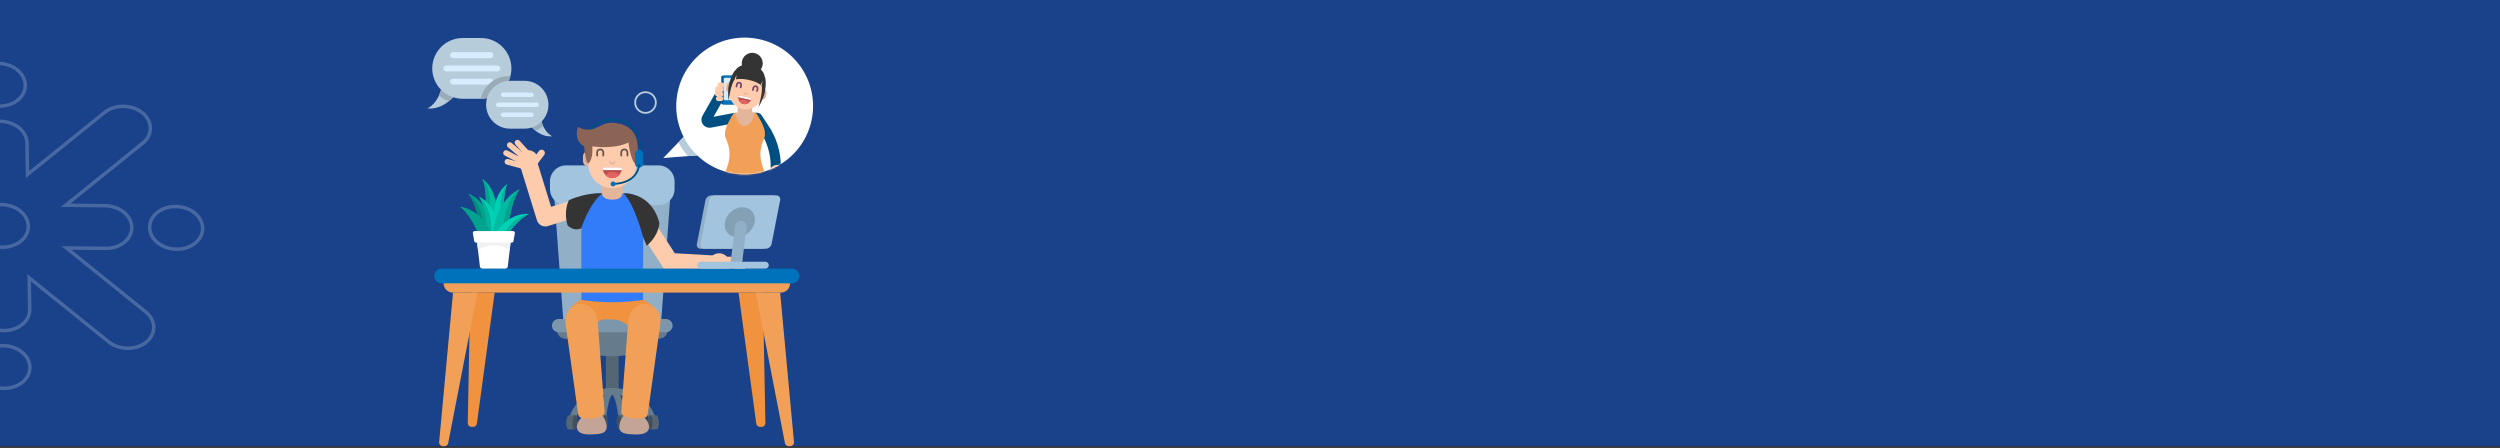 <svg width="1440" height="258" viewBox="0 0 1440 258" fill="none" xmlns="http://www.w3.org/2000/svg">
<rect x="0" y="0" width="1440" height="258" fill="#333333" stroke="none"/>
<rect width="1440" height="257" fill="#1A428A"/>
<path d="M354.766 201.283H350.571C349.701 201.283 348.996 201.988 348.996 202.858V224.834C348.996 225.703 349.701 226.409 350.571 226.409H354.766C355.636 226.409 356.341 225.703 356.341 224.834V202.858C356.341 201.988 355.636 201.283 354.766 201.283Z" fill="#546573"/>
<path d="M329.629 193.859C333.436 202.816 342.319 205.192 352.67 205.192C363.022 205.192 371.899 202.816 375.712 193.859H329.629Z" fill="#667C8C"/>
<path d="M373.091 193.197H332.259C328.212 193.197 324.835 189.655 324.506 185.105L318.8 107.242C318.429 101.748 322.035 97.092 326.696 97.092H378.638C383.3 97.092 386.906 101.748 386.534 107.242L380.844 185.105C380.537 189.682 377.138 193.197 373.091 193.197Z" fill="#91B0C7"/>
<path d="M379.678 195.101H325.656C324.359 195.097 323.115 194.579 322.198 193.661C321.281 192.743 320.765 191.499 320.762 190.201C320.765 188.904 321.281 187.661 322.198 186.743C323.116 185.826 324.359 185.309 325.656 185.307H379.678C380.975 185.309 382.219 185.826 383.137 186.743C384.056 187.66 384.573 188.904 384.578 190.201C384.573 191.5 384.056 192.743 383.138 193.661C382.22 194.579 380.976 195.097 379.678 195.101Z" fill="#667C8C"/>
<path d="M383.59 191.389H321.741C320.728 191.386 319.757 190.983 319.041 190.266C318.324 189.55 317.921 188.579 317.918 187.566C317.921 186.552 318.324 185.582 319.041 184.865C319.757 184.149 320.728 183.745 321.741 183.742H383.59C384.603 183.745 385.574 184.149 386.29 184.865C387.007 185.582 387.41 186.552 387.413 187.566C387.41 188.579 387.007 189.55 386.29 190.266C385.574 190.983 384.603 191.386 383.59 191.389Z" fill="#7C97AB"/>
<path d="M379.281 95.268H326.055C320.935 95.268 316.785 99.418 316.785 104.537V108.896C316.785 114.016 320.935 118.166 326.055 118.166H379.281C384.4 118.166 388.55 114.016 388.55 108.896V104.537C388.55 99.418 384.4 95.268 379.281 95.268Z" fill="#A2C4DE"/>
<path d="M329.116 245.119C329.006 245.117 328.896 245.109 328.787 245.092C328.547 245.049 328.318 244.959 328.113 244.828C327.908 244.697 327.731 244.526 327.592 244.326C327.453 244.126 327.355 243.9 327.304 243.662C327.252 243.424 327.248 243.179 327.292 242.939C329.317 231.665 339.987 223.482 352.666 223.482C365.346 223.482 375.999 231.665 378.036 242.934C378.093 243.179 378.1 243.433 378.056 243.681C378.012 243.929 377.917 244.165 377.779 244.375C377.641 244.586 377.461 244.766 377.251 244.904C377.041 245.043 376.805 245.138 376.557 245.182C376.31 245.227 376.055 245.221 375.81 245.164C375.565 245.107 375.334 245.001 375.131 244.853C374.928 244.704 374.757 244.515 374.629 244.298C374.502 244.082 374.419 243.841 374.387 243.591C372.68 234.088 363.543 227.194 352.645 227.194C341.747 227.194 332.626 234.088 330.903 243.591C330.827 244.013 330.608 244.396 330.282 244.674C329.956 244.952 329.544 245.109 329.116 245.119Z" fill="#667C8C"/>
<path d="M347.236 245.119H347.157C346.666 245.098 346.202 244.883 345.869 244.521C345.536 244.159 345.36 243.68 345.38 243.188C345.577 238.564 346.669 223.482 352.688 223.482C358.707 223.482 359.794 238.564 359.99 243.188C360 243.432 359.962 243.675 359.878 243.904C359.794 244.133 359.666 244.344 359.501 244.523C359.336 244.703 359.137 244.848 358.915 244.95C358.694 245.053 358.455 245.111 358.211 245.121C357.967 245.131 357.724 245.093 357.495 245.009C357.266 244.925 357.056 244.797 356.876 244.632C356.697 244.467 356.551 244.268 356.449 244.046C356.346 243.825 356.288 243.586 356.278 243.342C355.864 233.399 353.77 228.038 352.683 227.242C351.59 228.038 349.501 233.404 349.082 243.342C349.061 243.819 348.858 244.269 348.515 244.6C348.171 244.93 347.713 245.116 347.236 245.119Z" fill="#667C8C"/>
<path d="M348.677 239.178H345.118C344.307 239.178 343.586 241.007 343.527 243.261C343.469 245.515 344.058 247.35 344.848 247.35H348.39C349.196 247.35 349.918 245.52 349.981 243.261C350.045 241.002 349.483 239.178 348.677 239.178Z" fill="#546573"/>
<path d="M349.996 243.241C349.916 245.501 349.195 247.33 348.405 247.33C347.615 247.33 347.005 245.501 347.09 243.241C347.175 240.982 347.891 239.158 348.681 239.158C349.471 239.158 350.075 241.009 349.996 243.241Z" fill="#42505C"/>
<path d="M331.26 239.178H327.713C326.907 239.178 326.185 241.007 326.122 243.261C326.058 245.515 326.652 247.35 327.437 247.35H330.985C331.791 247.35 332.512 245.52 332.576 243.261C332.639 241.002 332.066 239.178 331.26 239.178Z" fill="#546573"/>
<path d="M332.578 243.241C332.499 245.501 331.778 247.33 330.988 247.33C330.197 247.33 329.588 245.501 329.667 243.241C329.747 240.982 330.468 239.158 331.258 239.158C332.048 239.158 332.658 241.009 332.578 243.241Z" fill="#42505C"/>
<path d="M374.402 239.178H377.944C378.75 239.178 379.472 241.007 379.535 243.261C379.599 245.515 379.005 247.35 378.22 247.35H374.678C373.866 247.35 373.151 245.52 373.087 243.261C373.023 241.002 373.591 239.178 374.402 239.178Z" fill="#546573"/>
<path d="M373.081 243.241C373.166 245.501 373.882 247.33 374.672 247.33C375.462 247.33 376.067 245.501 375.987 243.241C375.908 240.982 375.187 239.158 374.396 239.158C373.606 239.158 373.002 241.009 373.081 243.241Z" fill="#42505C"/>
<path d="M356.587 239.178H360.129C360.941 239.178 361.662 241.007 361.72 243.261C361.779 245.515 361.19 247.35 360.4 247.35H356.857C356.051 247.35 355.33 245.52 355.267 243.261C355.203 241.002 355.781 239.178 356.587 239.178Z" fill="#546573"/>
<path d="M355.268 243.241C355.347 245.501 356.069 247.33 356.859 247.33C357.649 247.33 358.259 245.501 358.174 243.241C358.089 240.982 357.373 239.158 356.583 239.158C355.793 239.158 355.194 241.009 355.268 243.241Z" fill="#42505C"/>
<path d="M314.096 130.431C313.02 130.431 311.972 130.086 311.106 129.448C310.239 128.81 309.6 127.911 309.281 126.884L300.223 97.59C300.015 96.954 299.935 96.284 299.989 95.617C300.042 94.95 300.228 94.301 300.535 93.707C300.842 93.113 301.265 92.586 301.778 92.157C302.291 91.727 302.884 91.405 303.523 91.207C304.162 91.01 304.834 90.941 305.499 91.006C306.165 91.071 306.811 91.268 307.4 91.585C307.989 91.902 308.508 92.334 308.929 92.854C309.349 93.374 309.662 93.973 309.848 94.615L317.421 119.099L338.988 112.449C339.625 112.235 340.299 112.151 340.969 112.201C341.639 112.252 342.292 112.435 342.89 112.742C343.488 113.049 344.018 113.472 344.45 113.987C344.882 114.501 345.207 115.097 345.405 115.74C345.603 116.382 345.671 117.057 345.604 117.726C345.537 118.394 345.337 119.043 345.016 119.633C344.695 120.223 344.259 120.743 343.734 121.162C343.208 121.582 342.605 121.891 341.958 122.074L315.581 130.208C315.1 130.357 314.599 130.432 314.096 130.431Z" fill="#FFCBAD"/>
<path d="M409.605 157.135H409.313L385.503 155.778C384.711 155.734 383.94 155.503 383.255 155.103C382.569 154.704 381.987 154.149 381.558 153.482L361.088 121.802C360.73 121.245 360.484 120.622 360.366 119.97C360.248 119.319 360.259 118.65 360.4 118.002C360.683 116.694 361.474 115.553 362.6 114.828C363.725 114.104 365.091 113.856 366.399 114.14C367.047 114.28 367.66 114.547 368.205 114.924C368.749 115.302 369.214 115.783 369.573 116.34L388.664 145.877L409.918 147.086C411.254 147.124 412.521 147.69 413.439 148.661C414.357 149.632 414.852 150.929 414.815 152.265C414.778 153.601 414.211 154.867 413.24 155.786C412.269 156.704 410.973 157.199 409.637 157.162L409.605 157.135Z" fill="#FFCBAD"/>
<path d="M360.95 111.383H344.373C339.127 111.383 334.875 115.635 334.875 120.88V173.709C334.875 178.954 339.127 183.206 344.373 183.206H360.95C366.195 183.206 370.447 178.954 370.447 173.709V120.88C370.447 115.635 366.195 111.383 360.95 111.383Z" fill="#327BF9"/>
<path d="M346.94 111.384C346.94 111.384 338.455 110.53 327.706 115.287C327.706 115.287 324.376 121.269 326.948 129.817C326.948 129.817 330.389 133.577 334.876 131.455C334.876 131.455 339.229 117.265 346.94 111.384Z" fill="#343434"/>
<path d="M352.669 115.004C349.344 115.004 346.629 113.88 346.629 110.555V105.66C346.633 104.177 347.224 102.755 348.274 101.705C349.323 100.656 350.745 100.065 352.229 100.061H353.104C354.588 100.065 356.01 100.656 357.059 101.705C358.108 102.755 358.7 104.177 358.704 105.66V110.555C358.704 113.88 355.989 115.004 352.669 115.004Z" fill="#E3B59A"/>
<path d="M325.672 183.741C325.672 183.741 327.167 175.601 334.878 172.727C346.668 174.53 358.665 174.53 370.455 172.727C370.455 172.727 378.033 176.163 379.778 181.333L361.652 187.559C359.376 185.398 356.389 184.144 353.253 184.032C348.103 183.911 345.929 183.55 344.322 185.682L325.672 183.741Z" fill="#F0923E"/>
<path d="M345.649 238.469C345.649 238.469 348.693 240.06 349.361 245.044C350.029 250.029 345.347 250.141 339.402 250.247C333.457 250.353 331.23 247.595 332.715 243.793C334.306 239.704 338.66 238.49 338.66 238.49L345.649 238.469Z" fill="#C4A497"/>
<path d="M341.79 241.042C339.511 241.244 337.216 241.123 334.971 240.681C334.477 240.594 334.023 240.352 333.674 239.991C333.326 239.63 333.1 239.168 333.03 238.672L325.807 186.787C324.927 181.373 328.432 175.651 333.714 175.015C339.017 174.368 343.79 179.066 344.23 184.56L348.249 237.123C348.286 237.583 348.187 238.043 347.966 238.447C347.745 238.851 347.41 239.182 347.003 239.398C345.38 240.259 343.614 240.817 341.79 241.042Z" fill="#F2A057"/>
<path d="M360.493 238.469C360.493 238.469 357.444 240.06 356.781 245.044C356.119 250.029 360.801 250.141 366.74 250.247C372.68 250.353 374.912 247.595 373.427 243.793C371.837 239.704 367.483 238.49 367.483 238.49L360.493 238.469Z" fill="#C4A497"/>
<path d="M364.327 241.042C366.605 241.244 368.901 241.123 371.146 240.681C371.64 240.594 372.094 240.352 372.442 239.991C372.791 239.63 373.017 239.168 373.087 238.672L380.315 186.787C381.19 181.373 377.663 175.651 372.403 175.015C367.1 174.368 362.327 179.066 361.887 184.56L357.846 237.097C357.813 237.556 357.912 238.015 358.133 238.418C358.354 238.822 358.688 239.153 359.092 239.372C360.72 240.244 362.494 240.81 364.327 241.042Z" fill="#F2A057"/>
<path d="M307.314 94.229C306.915 93.925 306.653 93.475 306.584 92.979C306.516 92.482 306.646 91.978 306.948 91.577L310.453 86.959C310.757 86.56 311.207 86.297 311.704 86.229C312.2 86.16 312.704 86.291 313.105 86.593C313.502 86.897 313.764 87.347 313.832 87.843C313.901 88.34 313.771 88.843 313.471 89.244L309.965 93.858C309.662 94.257 309.213 94.521 308.716 94.59C308.219 94.66 307.715 94.53 307.314 94.229Z" fill="#FFCBAD"/>
<path d="M305.947 90.808C305.627 91.098 305.206 91.25 304.775 91.23C304.343 91.21 303.937 91.02 303.646 90.702L296.869 83.278C296.581 82.957 296.431 82.536 296.451 82.105C296.471 81.675 296.659 81.269 296.975 80.976C297.294 80.686 297.716 80.535 298.147 80.555C298.579 80.574 298.984 80.764 299.276 81.082L306.053 88.507C306.343 88.826 306.495 89.248 306.475 89.679C306.455 90.111 306.265 90.516 305.947 90.808Z" fill="#FFCBAD"/>
<path d="M301.831 93.534C301.63 93.916 301.286 94.204 300.874 94.334C300.461 94.464 300.015 94.426 299.63 94.228L290.716 89.578C290.334 89.378 290.046 89.035 289.916 88.623C289.786 88.212 289.824 87.766 290.021 87.382C290.222 87 290.566 86.712 290.979 86.582C291.391 86.452 291.838 86.49 292.222 86.688L301.136 91.338C301.519 91.538 301.806 91.882 301.936 92.293C302.067 92.704 302.029 93.15 301.831 93.534Z" fill="#FFCBAD"/>
<path d="M303.518 96.317C303.461 96.523 303.363 96.716 303.232 96.884C303.1 97.053 302.936 97.193 302.75 97.298C302.564 97.403 302.359 97.47 302.146 97.496C301.934 97.521 301.719 97.504 301.513 97.446L291.83 94.758C291.414 94.64 291.061 94.363 290.848 93.987C290.636 93.61 290.581 93.165 290.695 92.748C290.812 92.332 291.09 91.98 291.467 91.768C291.843 91.556 292.288 91.502 292.705 91.618L302.388 94.323C302.802 94.438 303.153 94.713 303.365 95.086C303.577 95.46 303.632 95.903 303.518 96.317Z" fill="#FFCBAD"/>
<path d="M303.793 92.202C303.512 92.53 303.113 92.734 302.683 92.769C302.253 92.803 301.826 92.666 301.496 92.388L292.588 84.794C292.259 84.513 292.056 84.114 292.021 83.684C291.986 83.254 292.123 82.827 292.402 82.498C292.682 82.17 293.081 81.966 293.512 81.931C293.942 81.896 294.368 82.033 294.698 82.312L303.612 89.906C303.94 90.187 304.142 90.587 304.176 91.017C304.21 91.447 304.072 91.873 303.793 92.202Z" fill="#FFCBAD"/>
<path d="M304.092 98.571C302.49 98.565 300.955 97.926 299.822 96.792C298.689 95.658 298.051 94.123 298.047 92.52C298.051 90.918 298.689 89.383 299.822 88.25C300.955 87.117 302.49 86.479 304.092 86.475C305.694 86.479 307.23 87.117 308.362 88.25C309.495 89.383 310.133 90.918 310.138 92.52C310.133 94.123 309.495 95.658 308.363 96.792C307.23 97.926 305.695 98.565 304.092 98.571Z" fill="#FFCBAD"/>
<path d="M359.055 111.384C359.055 111.384 374.905 110.079 379.779 128.311C379.779 128.311 379.954 135.035 372.535 141.568L370.366 136.446C370.366 136.446 365.498 117.265 359.055 111.384Z" fill="#343434"/>
<path d="M338.885 95.854C338.066 95.852 337.281 95.525 336.702 94.946C336.122 94.367 335.796 93.582 335.793 92.763V90.074C335.794 89.254 336.121 88.469 336.7 87.889C337.28 87.31 338.065 86.984 338.885 86.982C339.704 86.985 340.488 87.312 341.068 87.891C341.647 88.47 341.973 89.255 341.976 90.074V92.763C341.972 93.581 341.645 94.365 341.066 94.944C340.487 95.523 339.703 95.85 338.885 95.854Z" fill="#E3B59A"/>
<path d="M338.88 94.169C338.458 94.169 338.053 94.001 337.755 93.703C337.457 93.405 337.289 93 337.289 92.578V90.261C337.289 89.839 337.457 89.434 337.755 89.136C338.053 88.838 338.458 88.67 338.88 88.67C339.302 88.67 339.707 88.838 340.005 89.136C340.303 89.434 340.471 89.839 340.471 90.261V92.578C340.471 93 340.303 93.405 340.005 93.703C339.707 94.001 339.302 94.169 338.88 94.169Z" fill="#B8927C"/>
<path d="M366.453 86.85C366.453 79.236 360.281 73.062 352.668 73.062C345.055 73.062 338.883 79.236 338.883 86.85V94.561C338.883 102.175 345.055 108.348 352.668 108.348C360.281 108.348 366.453 102.175 366.453 94.561V86.85Z" fill="#FFCBAD"/>
<path d="M343.949 89.629V87.694C343.971 87.244 344.169 86.821 344.501 86.516C344.832 86.212 345.27 86.05 345.72 86.066C346.171 86.048 346.61 86.21 346.941 86.515C347.273 86.82 347.471 87.243 347.492 87.694V89.629" stroke="#63524B" stroke-linecap="round" stroke-linejoin="round"/>
<path d="M357.848 89.629V87.694C357.868 87.243 358.066 86.82 358.398 86.515C358.73 86.21 359.169 86.048 359.619 86.066C360.069 86.05 360.507 86.212 360.838 86.516C361.17 86.821 361.368 87.244 361.39 87.694V89.629" stroke="#63524B" stroke-linecap="round" stroke-linejoin="round"/>
<path d="M357.45 96.35C357.567 96.355 357.682 96.386 357.786 96.439C357.891 96.493 357.983 96.568 358.056 96.66C358.129 96.752 358.182 96.858 358.211 96.972C358.24 97.086 358.244 97.204 358.224 97.32C357.805 100.306 355.477 102.586 352.672 102.586C349.866 102.586 347.533 100.306 347.114 97.32C347.094 97.204 347.098 97.086 347.127 96.972C347.156 96.858 347.209 96.752 347.282 96.66C347.355 96.568 347.447 96.493 347.552 96.439C347.656 96.386 347.771 96.355 347.888 96.35H357.45Z" fill="#BA5050"/>
<path d="M352.668 99.053C351.925 99.059 351.192 99.22 350.516 99.526C349.839 99.832 349.234 100.276 348.738 100.829C349.229 101.387 349.833 101.834 350.51 102.141C351.187 102.447 351.922 102.605 352.665 102.605C353.408 102.605 354.143 102.447 354.82 102.141C355.497 101.834 356.101 101.387 356.592 100.829C356.098 100.276 355.493 99.833 354.817 99.527C354.142 99.221 353.409 99.059 352.668 99.053Z" fill="#E36262"/>
<path d="M357.445 96.35H347.9C347.783 96.355 347.668 96.386 347.564 96.439C347.459 96.493 347.367 96.568 347.294 96.66C347.221 96.752 347.168 96.858 347.139 96.972C347.11 97.086 347.105 97.204 347.126 97.32C347.157 97.536 347.2 97.75 347.253 97.962H358.108C358.162 97.75 358.204 97.536 358.236 97.32C358.256 97.203 358.251 97.083 358.222 96.968C358.192 96.853 358.137 96.746 358.062 96.654C357.987 96.562 357.894 96.487 357.787 96.435C357.681 96.382 357.564 96.353 357.445 96.35Z" fill="white"/>
<path d="M352.67 93.575C352.158 93.573 351.667 93.37 351.305 93.008C350.942 92.647 350.737 92.156 350.734 91.644V92.896C350.736 93.409 350.94 93.9 351.303 94.263C351.666 94.626 352.157 94.83 352.67 94.832C353.182 94.829 353.672 94.624 354.034 94.261C354.395 93.899 354.599 93.408 354.6 92.896V91.644C354.599 92.156 354.395 92.646 354.033 93.008C353.672 93.37 353.181 93.573 352.67 93.575Z" fill="#E3B59A"/>
<path d="M369.102 87.335L368.042 87.224C368.042 87.139 368.848 78.898 364.176 73.712C361.63 70.885 357.913 69.469 353.124 69.469C347.821 69.469 343.887 70.922 341.458 73.781C337.873 78.023 338.833 83.999 338.843 84.063L337.783 84.238C337.74 83.973 336.722 77.716 340.631 73.102C343.282 69.989 347.455 68.414 353.098 68.414C358.199 68.414 362.187 69.968 364.939 73.028C369.961 78.537 369.139 86.964 369.102 87.335Z" fill="#004F82"/>
<path d="M338.882 94.169C338.882 94.169 341.693 92.371 341.184 84.29C341.184 84.29 353.423 86.257 361.955 82.1C361.955 82.1 363.461 94.392 366.834 94.827C367.765 90.237 367.765 85.507 366.834 80.917C365.243 73.62 358.88 70.756 352.129 70.703C345.378 70.65 341.687 77.884 332.869 73.058C332.869 73.058 329.957 81.012 336.459 84.231C336.459 84.237 336.803 91.194 338.882 94.169Z" fill="#8C6455"/>
<path d="M368.11 96.583C367.488 96.581 366.893 96.334 366.454 95.895C366.014 95.455 365.767 94.86 365.766 94.239V88.602C365.767 87.981 366.014 87.385 366.454 86.946C366.893 86.507 367.488 86.259 368.11 86.258C368.731 86.259 369.326 86.507 369.765 86.946C370.205 87.385 370.452 87.981 370.453 88.602V94.228C370.454 94.537 370.394 94.842 370.277 95.128C370.159 95.413 369.987 95.672 369.769 95.891C369.551 96.109 369.293 96.283 369.008 96.402C368.723 96.52 368.418 96.582 368.11 96.583Z" fill="#0072BC"/>
<path d="M353.423 106.488C353.282 106.491 353.146 106.439 353.044 106.342C352.942 106.245 352.883 106.111 352.879 105.971C352.876 105.83 352.928 105.694 353.025 105.592C353.122 105.49 353.255 105.431 353.396 105.427C367.486 104.733 367.582 94.933 367.582 94.821C367.582 94.681 367.637 94.546 367.737 94.446C367.836 94.347 367.971 94.291 368.112 94.291C368.252 94.291 368.387 94.347 368.487 94.446C368.586 94.546 368.642 94.681 368.642 94.821C368.642 94.927 368.541 105.735 353.449 106.488H353.423Z" fill="#004F82"/>
<path d="M353.142 107.417C353.947 107.417 354.6 106.764 354.6 105.958C354.6 105.153 353.947 104.5 353.142 104.5C352.337 104.5 351.684 105.153 351.684 105.958C351.684 106.764 352.337 107.417 353.142 107.417Z" fill="#0072BC"/>
<path d="M414.289 149.405C414.282 149.835 414.445 150.251 414.743 150.562C415.041 150.873 415.45 151.054 415.88 151.065L425.956 151.25C426.386 151.257 426.802 151.094 427.113 150.796C427.424 150.499 427.605 150.09 427.616 149.659C427.623 149.229 427.46 148.813 427.162 148.502C426.864 148.191 426.455 148.011 426.025 148L415.949 147.809C415.518 147.803 415.102 147.967 414.792 148.266C414.481 148.565 414.3 148.974 414.289 149.405Z" fill="#FFCBAD"/>
<path d="M414.96 154.295C414.802 154.699 414.811 155.149 414.985 155.547C415.159 155.945 415.484 156.257 415.888 156.416L425.263 160.048C425.464 160.127 425.678 160.165 425.893 160.161C426.109 160.157 426.321 160.11 426.518 160.023C426.715 159.936 426.893 159.811 427.042 159.655C427.191 159.5 427.307 159.316 427.385 159.115C427.463 158.914 427.502 158.7 427.497 158.485C427.493 158.27 427.446 158.057 427.359 157.86C427.273 157.663 427.148 157.485 426.992 157.336C426.836 157.188 426.652 157.071 426.451 156.994L417.076 153.361C416.875 153.283 416.662 153.246 416.447 153.25C416.232 153.255 416.021 153.302 415.824 153.389C415.628 153.476 415.45 153.6 415.302 153.756C415.153 153.911 415.037 154.094 414.96 154.295Z" fill="#FFCBAD"/>
<path d="M411.75 154.862C411.516 155.224 411.435 155.664 411.523 156.086C411.611 156.508 411.862 156.878 412.222 157.116L420.648 162.636C421.01 162.87 421.45 162.951 421.872 162.863C422.294 162.775 422.664 162.524 422.902 162.164C423.137 161.801 423.218 161.36 423.129 160.936C423.039 160.513 422.786 160.143 422.425 159.905L414.003 154.385C413.641 154.15 413.2 154.069 412.778 154.158C412.356 154.248 411.986 154.501 411.75 154.862Z" fill="#FFCBAD"/>
<path d="M414.658 151.94C414.595 152.367 414.705 152.801 414.963 153.147C415.22 153.493 415.604 153.722 416.031 153.785L427.618 155.472C428.045 155.534 428.48 155.424 428.827 155.167C429.174 154.91 429.405 154.525 429.469 154.098C429.53 153.67 429.419 153.236 429.161 152.889C428.902 152.542 428.518 152.312 428.09 152.247L416.503 150.561C416.076 150.5 415.642 150.611 415.296 150.87C414.95 151.128 414.721 151.513 414.658 151.94Z" fill="#FFCBAD"/>
<path d="M409.678 155.916C410.743 157.113 412.238 157.841 413.838 157.94C415.437 158.04 417.011 157.503 418.216 156.447C419.414 155.383 420.142 153.889 420.241 152.29C420.341 150.691 419.803 149.118 418.746 147.914C417.682 146.716 416.188 145.988 414.589 145.889C412.99 145.789 411.417 146.327 410.213 147.384C409.018 148.449 408.292 149.942 408.192 151.54C408.091 153.138 408.625 154.71 409.678 155.916Z" fill="#FFCBAD"/>
<path d="M449.747 168.542H260.803C259.395 168.529 258.049 167.962 257.056 166.963C256.063 165.965 255.504 164.615 255.5 163.207C255.501 161.797 256.059 160.444 257.052 159.443C258.045 158.442 259.393 157.874 260.803 157.861H449.747C451.161 157.866 452.516 158.429 453.515 159.428C454.515 160.428 455.078 161.783 455.082 163.196C455.081 164.612 454.519 165.969 453.519 166.971C452.519 167.972 451.163 168.537 449.747 168.542Z" fill="#F2A057"/>
<path d="M456.164 163.209H254.403C253.277 163.209 252.198 162.762 251.403 161.967C250.607 161.171 250.16 160.092 250.16 158.967C250.16 157.842 250.607 156.763 251.403 155.967C252.198 155.172 253.277 154.725 254.403 154.725H456.164C457.289 154.725 458.369 155.172 459.164 155.967C459.96 156.763 460.407 157.842 460.407 158.967C460.407 160.092 459.96 161.171 459.164 161.967C458.369 162.762 457.289 163.209 456.164 163.209Z" fill="#0072BC"/>
<path d="M272.514 245.892H271.618C271.327 245.892 271.038 245.834 270.77 245.722C270.502 245.61 270.258 245.445 270.054 245.238C269.849 245.03 269.688 244.785 269.58 244.515C269.472 244.245 269.418 243.956 269.422 243.665L270.875 168.543H284.923L274.693 243.972C274.626 244.503 274.368 244.991 273.966 245.344C273.565 245.698 273.048 245.892 272.514 245.892Z" fill="#F0923E"/>
<path d="M256.029 257.028H255.138C254.834 257.028 254.533 256.964 254.255 256.842C253.977 256.719 253.727 256.54 253.521 256.315C253.316 256.091 253.159 255.826 253.062 255.538C252.964 255.25 252.927 254.945 252.954 254.642L260.94 168.543H274.987L258.151 255.246C258.056 255.742 257.794 256.191 257.407 256.515C257.021 256.84 256.534 257.021 256.029 257.028Z" fill="#F2A057"/>
<path d="M437.78 245.892H438.676C438.967 245.892 439.255 245.834 439.524 245.722C439.792 245.609 440.035 245.445 440.24 245.237C440.444 245.03 440.605 244.784 440.713 244.514C440.822 244.244 440.876 243.955 440.871 243.664L439.434 168.521H425.387L435.6 243.951C435.661 244.486 435.918 244.979 436.32 245.337C436.722 245.695 437.241 245.893 437.78 245.892Z" fill="#F0923E"/>
<path d="M454.292 257.028H455.161C455.466 257.028 455.767 256.964 456.045 256.842C456.323 256.719 456.573 256.54 456.778 256.315C456.984 256.091 457.14 255.826 457.238 255.538C457.336 255.25 457.373 254.945 457.346 254.642L449.36 168.543H435.312L452.139 255.246C452.234 255.748 452.501 256.2 452.894 256.525C453.287 256.851 453.782 257.028 454.292 257.028Z" fill="#F2A057"/>
<path d="M444.97 112.556H409.737C408.954 112.572 408.197 112.846 407.586 113.336C406.975 113.826 406.544 114.505 406.359 115.266L401.395 140.572C401.318 140.91 401.322 141.261 401.405 141.597C401.488 141.933 401.648 142.246 401.873 142.509C402.098 142.772 402.382 142.979 402.701 143.113C403.021 143.248 403.367 143.305 403.713 143.282H438.945C439.729 143.267 440.486 142.993 441.098 142.503C441.71 142.012 442.143 141.334 442.329 140.572L447.287 115.266C447.365 114.928 447.363 114.577 447.28 114.24C447.198 113.903 447.037 113.59 446.812 113.327C446.586 113.063 446.302 112.856 445.982 112.722C445.662 112.589 445.316 112.532 444.97 112.556Z" fill="#91B0C7"/>
<path d="M447.065 112.556H411.832C411.048 112.571 410.291 112.845 409.679 113.335C409.067 113.825 408.635 114.504 408.449 115.266L403.49 140.572C403.412 140.909 403.415 141.261 403.497 141.598C403.58 141.935 403.74 142.247 403.966 142.511C404.191 142.775 404.475 142.982 404.795 143.115C405.115 143.249 405.462 143.306 405.808 143.281H441.035C441.819 143.266 442.576 142.992 443.188 142.502C443.8 142.012 444.233 141.333 444.419 140.572L449.377 115.266C449.455 114.928 449.453 114.577 449.37 114.241C449.288 113.905 449.128 113.592 448.903 113.329C448.679 113.065 448.395 112.858 448.076 112.724C447.757 112.59 447.41 112.532 447.065 112.556Z" fill="#A2C4DE"/>
<path d="M431.412 133.718C435.241 130.223 435.982 124.802 433.067 121.609C430.153 118.417 424.687 118.662 420.858 122.156C417.03 125.651 416.288 131.073 419.203 134.265C422.117 137.458 427.583 137.213 431.412 133.718Z" fill="#84A0B5"/>
<path d="M423.734 154.341C423.302 154.285 422.886 154.145 422.509 153.928C422.131 153.712 421.8 153.423 421.535 153.078C421.269 152.733 421.074 152.339 420.961 151.919C420.848 151.499 420.819 151.06 420.876 150.629L423.479 130.075C423.534 129.643 423.674 129.226 423.891 128.848C424.107 128.47 424.396 128.139 424.741 127.874C425.086 127.608 425.48 127.413 425.901 127.3C426.321 127.188 426.76 127.159 427.192 127.216C428.059 127.327 428.847 127.778 429.384 128.468C429.92 129.159 430.162 130.034 430.055 130.902L427.425 151.498C427.309 152.363 426.856 153.147 426.164 153.679C425.473 154.212 424.6 154.449 423.734 154.341Z" fill="#91B0C7"/>
<path d="M440.846 150.742H403.593C403.067 150.744 402.563 150.953 402.192 151.325C401.82 151.696 401.611 152.2 401.609 152.725C401.611 153.251 401.82 153.755 402.192 154.126C402.563 154.498 403.067 154.707 403.593 154.709H440.846C441.372 154.707 441.875 154.498 442.247 154.126C442.618 153.755 442.828 153.251 442.829 152.725C442.828 152.2 442.618 151.696 442.247 151.325C441.875 150.953 441.372 150.744 440.846 150.742Z" fill="#A2C4DE"/>
<path d="M285.486 127.547C285.486 127.547 289.082 111.691 277.855 102.883C277.855 102.883 282.172 111.861 278.105 127.69L285.486 127.547Z" fill="#00BAA1"/>
<path d="M280.629 127.636C280.629 127.636 285.444 112.094 277.855 102.877C277.855 102.877 282.172 111.855 278.105 127.684L280.629 127.636Z" fill="#00A38D"/>
<path d="M283.602 132.41C282.95 127.637 280.298 116.061 269.703 111.373C269.703 111.373 274.964 117.699 276.215 131.217C278.709 131.388 281.181 131.788 283.602 132.41Z" fill="#00A38D"/>
<path d="M278.83 131.492C278.336 125.881 276.48 116.384 269.703 111.383C269.703 111.383 274.964 117.709 276.215 131.226C277.106 131.29 277.976 131.375 278.83 131.492Z" fill="#008C79"/>
<path d="M287.654 136.18C287.654 136.18 288.46 119.943 275.887 113.197C275.887 113.197 281.688 121.3 280.405 137.591L287.654 136.18Z" fill="#00D1B5"/>
<path d="M282.881 137.108C282.881 137.108 284.949 120.971 275.887 113.197C275.887 113.197 281.688 121.3 280.405 137.591L282.881 137.108Z" fill="#00B39B"/>
<path d="M285.162 128.168C285.162 128.168 281.981 113.85 292.157 105.959C292.157 105.959 288.222 114.035 291.818 128.327L285.162 128.168Z" fill="#00D1B5"/>
<path d="M289.54 128.256C289.54 128.256 285.297 114.219 292.154 105.941C292.154 105.941 288.219 114.018 291.815 128.309L289.54 128.256Z" fill="#00B39B"/>
<path d="M283.743 138.681C283.743 138.681 282.831 117.528 299.265 108.857C299.265 108.857 291.645 119.357 293.172 140.58L283.743 138.681Z" fill="#00BAA1"/>
<path d="M289.965 139.933C289.965 139.933 287.414 118.901 299.282 108.857C299.282 108.857 291.662 119.357 293.189 140.58L289.965 139.933Z" fill="#00A38D"/>
<path d="M283.74 136.858C283.74 136.858 279.137 121.273 265.047 119.051C265.047 119.051 273.192 124.783 277.36 140.581L283.74 136.858Z" fill="#00A38D"/>
<path d="M279.545 139.303C279.545 139.303 276.183 123.394 265.047 119.051C265.047 119.051 273.192 124.783 277.36 140.581L279.545 139.303Z" fill="#00A38D"/>
<path d="M284.812 135.204C284.812 135.204 291.934 122.387 304.773 123.214C304.773 123.214 296.474 126.65 289.691 139.733L284.812 135.204Z" fill="#00D1B5"/>
<path d="M288.023 138.185C288.023 138.185 294.138 124.848 304.775 123.215C304.775 123.215 296.476 126.651 289.694 139.734L288.023 138.185Z" fill="#00B39B"/>
<path d="M293.093 134.482H275.816C275.615 134.483 275.416 134.525 275.233 134.608C275.049 134.69 274.885 134.81 274.752 134.961C274.618 135.111 274.517 135.288 274.457 135.479C274.396 135.671 274.377 135.874 274.4 136.073L276.41 153.446C276.45 153.793 276.617 154.114 276.878 154.346C277.139 154.579 277.476 154.708 277.826 154.708H291.083C291.433 154.709 291.771 154.581 292.033 154.348C292.294 154.115 292.46 153.794 292.499 153.446L294.514 136.073C294.537 135.873 294.517 135.671 294.455 135.479C294.394 135.287 294.293 135.11 294.159 134.96C294.025 134.81 293.861 134.69 293.677 134.608C293.493 134.525 293.294 134.483 293.093 134.482Z" fill="white"/>
<path d="M275.333 144.129C278.013 142.271 281.196 141.275 284.457 141.275C287.718 141.275 290.901 142.271 293.581 144.129L294.514 136.073C294.537 135.873 294.517 135.671 294.455 135.479C294.394 135.287 294.293 135.11 294.159 134.96C294.025 134.81 293.861 134.69 293.677 134.608C293.493 134.525 293.294 134.483 293.093 134.482H275.816C275.615 134.483 275.416 134.525 275.233 134.608C275.049 134.69 274.885 134.81 274.752 134.961C274.618 135.111 274.517 135.288 274.457 135.479C274.396 135.671 274.377 135.874 274.4 136.073L275.333 144.129Z" fill="#F1F1F1"/>
<path d="M294.81 139.733H274.096C273.866 139.725 273.646 139.636 273.476 139.482C273.305 139.327 273.194 139.118 273.163 138.89L272.362 134.35C272.329 134.206 272.327 134.056 272.358 133.911C272.388 133.767 272.45 133.63 272.539 133.512C272.628 133.394 272.742 133.296 272.873 133.227C273.003 133.157 273.148 133.117 273.296 133.109H295.61C295.758 133.118 295.902 133.159 296.032 133.229C296.163 133.298 296.276 133.396 296.366 133.514C296.455 133.632 296.517 133.767 296.549 133.912C296.581 134.056 296.581 134.206 296.549 134.35L295.748 138.89C295.715 139.118 295.603 139.327 295.431 139.481C295.26 139.635 295.04 139.724 294.81 139.733Z" fill="white"/>
<path d="M263.45 53.151C263.45 53.151 256.37 63.608 246.125 62.447C246.125 62.447 253.247 60.018 255.198 46.602L263.45 53.151Z" fill="#B7CCDB"/>
<path d="M255.191 46.602L263.453 53.151C262.047 55.09 260.386 56.831 258.516 58.326C256.452 57.548 254.528 56.44 252.82 55.044C254.016 52.36 254.814 49.516 255.191 46.602Z" fill="#9AABB8"/>
<path d="M266.469 56.894H277.074C281.713 56.886 286.159 55.039 289.439 51.759C292.719 48.479 294.566 44.033 294.574 39.394C294.564 34.756 292.718 30.311 289.438 27.031C286.158 23.751 281.713 21.904 277.074 21.895H266.469C261.83 21.904 257.385 23.751 254.105 27.031C250.825 30.311 248.979 34.756 248.969 39.394C248.979 44.032 250.825 48.478 254.105 51.758C257.385 55.037 261.83 56.884 266.469 56.894Z" fill="#B7CCDB"/>
<path d="M286.445 41.109H257.088C256.638 41.107 256.207 40.928 255.889 40.61C255.571 40.292 255.392 39.861 255.391 39.412C255.392 38.962 255.571 38.531 255.889 38.213C256.207 37.895 256.638 37.716 257.088 37.715H286.455C286.905 37.716 287.336 37.895 287.654 38.213C287.972 38.531 288.151 38.962 288.152 39.412C288.152 39.635 288.107 39.857 288.021 40.063C287.935 40.269 287.809 40.456 287.65 40.614C287.491 40.772 287.303 40.896 287.097 40.981C286.89 41.066 286.668 41.109 286.445 41.109Z" fill="#D5EDFF"/>
<path d="M282.542 33.476H260.964C260.513 33.476 260.081 33.297 259.762 32.979C259.443 32.661 259.263 32.229 259.262 31.779C259.26 31.554 259.302 31.331 259.387 31.122C259.471 30.914 259.596 30.724 259.755 30.565C259.913 30.405 260.101 30.278 260.309 30.192C260.516 30.105 260.739 30.061 260.964 30.061H282.542C282.991 30.062 283.422 30.241 283.74 30.559C284.058 30.877 284.237 31.308 284.239 31.758C284.241 31.982 284.199 32.205 284.114 32.413C284.03 32.621 283.905 32.81 283.748 32.97C283.59 33.129 283.402 33.256 283.195 33.343C282.988 33.43 282.766 33.475 282.542 33.476Z" fill="#D5EDFF"/>
<path d="M282.542 48.744H260.964C260.74 48.744 260.517 48.699 260.31 48.613C260.103 48.527 259.915 48.401 259.757 48.242C259.598 48.082 259.473 47.893 259.388 47.686C259.303 47.478 259.26 47.255 259.262 47.031C259.263 46.58 259.443 46.149 259.762 45.831C260.081 45.513 260.513 45.334 260.964 45.334H282.542C282.991 45.335 283.422 45.515 283.74 45.833C284.058 46.151 284.237 46.581 284.239 47.031C284.24 47.255 284.197 47.477 284.113 47.684C284.028 47.892 283.903 48.081 283.746 48.24C283.588 48.399 283.401 48.525 283.194 48.612C282.987 48.698 282.766 48.743 282.542 48.744Z" fill="#D5EDFF"/>
<path d="M293.959 43.85H292.967C289.198 43.863 285.547 45.164 282.619 47.536C279.691 49.909 277.662 53.211 276.867 56.895H277.058C280.918 56.882 284.665 55.597 287.721 53.238C290.776 50.88 292.968 47.58 293.959 43.85Z" fill="#9AABB8"/>
<path d="M304.516 71.154C304.516 71.154 310.089 79.389 318.16 78.472C318.16 78.472 312.544 76.563 311.012 65.994L304.516 71.154Z" fill="#B7CCDB"/>
<path d="M311.012 65.994L304.516 71.154C305.62 72.682 306.927 74.053 308.403 75.227C310.028 74.614 311.543 73.742 312.889 72.644C311.944 70.53 311.312 68.29 311.012 65.994Z" fill="#9AABB8"/>
<path d="M302.125 46.559H293.784C286.178 46.559 280.012 52.724 280.012 60.33C280.012 67.936 286.178 74.102 293.784 74.102H302.125C309.731 74.102 315.897 67.936 315.897 60.33C315.897 52.724 309.731 46.559 302.125 46.559Z" fill="#B7CCDB"/>
<path d="M309.055 61.615H286.889C286.549 61.614 286.223 61.478 285.983 61.238C285.743 60.998 285.607 60.672 285.605 60.332C285.607 59.992 285.743 59.667 285.983 59.426C286.223 59.186 286.549 59.05 286.889 59.049H309.055C309.394 59.052 309.718 59.188 309.958 59.428C310.197 59.668 310.332 59.993 310.333 60.332C310.332 60.671 310.197 60.996 309.958 61.236C309.718 61.476 309.394 61.613 309.055 61.615Z" fill="#D5EDFF"/>
<path d="M306.108 55.85H289.807C289.467 55.85 289.142 55.716 288.901 55.476C288.661 55.237 288.525 54.912 288.523 54.572C288.525 54.233 288.66 53.907 288.901 53.666C289.141 53.426 289.467 53.291 289.807 53.289H306.108C306.447 53.291 306.773 53.426 307.012 53.667C307.252 53.907 307.386 54.233 307.386 54.572C307.386 54.911 307.251 55.236 307.012 55.476C306.772 55.716 306.447 55.85 306.108 55.85Z" fill="#D5EDFF"/>
<path d="M306.108 67.374H289.807C289.467 67.372 289.141 67.237 288.901 66.996C288.66 66.756 288.525 66.43 288.523 66.091C288.526 65.751 288.662 65.427 288.903 65.188C289.143 64.949 289.468 64.814 289.807 64.812H306.108C306.447 64.814 306.771 64.949 307.01 65.188C307.25 65.428 307.385 65.752 307.386 66.091C307.386 66.43 307.252 66.756 307.012 66.996C306.773 67.237 306.447 67.372 306.108 67.374Z" fill="#D5EDFF"/>
<path d="M371.807 53.623C372.881 53.623 373.932 53.942 374.825 54.539C375.718 55.136 376.414 55.984 376.825 56.977C377.235 57.969 377.343 59.061 377.133 60.115C376.923 61.168 376.405 62.136 375.645 62.895C374.885 63.654 373.917 64.171 372.863 64.38C371.81 64.589 370.718 64.481 369.725 64.069C368.733 63.657 367.886 62.96 367.29 62.066C366.694 61.173 366.376 60.122 366.377 59.048C366.38 57.609 366.953 56.23 367.971 55.213C368.989 54.196 370.368 53.624 371.807 53.623ZM371.807 52.562C370.523 52.562 369.268 52.943 368.201 53.657C367.133 54.37 366.301 55.384 365.81 56.571C365.319 57.757 365.191 59.062 365.442 60.322C365.692 61.581 366.311 62.737 367.219 63.645C368.128 64.552 369.285 65.17 370.544 65.42C371.804 65.67 373.109 65.541 374.295 65.049C375.481 64.556 376.494 63.724 377.207 62.656C377.919 61.587 378.299 60.332 378.298 59.048C378.297 57.328 377.612 55.678 376.395 54.462C375.178 53.246 373.528 52.562 371.807 52.562Z" fill="#B7CCDB"/>
<path d="M397.578 74.894L382.051 91.016L410.761 88.751L397.578 74.894Z" fill="white"/>
<path d="M390.723 82.031C392.275 84.85 394.133 87.489 396.264 89.9L410.773 88.755L397.59 74.898L390.723 82.031Z" fill="#B7CCDB"/>
<path d="M467.842 67.231C471.243 45.737 456.576 25.557 435.082 22.157C413.589 18.756 393.409 33.424 390.008 54.917C386.608 76.41 401.275 96.591 422.769 99.991C444.262 103.391 464.442 88.724 467.842 67.231Z" fill="white"/>
<mask id="mask0_16471_7722" style="mask-type:luminance" maskUnits="userSpaceOnUse" x="389" y="21" width="80" height="80">
<path d="M467.842 67.231C471.243 45.737 456.576 25.557 435.082 22.157C413.589 18.756 393.409 33.424 390.008 54.917C386.608 76.41 401.275 96.591 422.769 99.991C444.262 103.391 464.442 88.724 467.842 67.231Z" fill="white"/>
</mask>
<g mask="url(#mask0_16471_7722)">
<path d="M408.61 73.59C407.805 73.586 407.015 73.371 406.318 72.967C405.622 72.563 405.043 71.984 404.64 71.287C404.236 70.59 404.023 69.799 404.02 68.994C404.017 68.188 404.224 67.396 404.622 66.696L412.243 53.232C412.428 52.892 412.679 52.591 412.981 52.349C413.283 52.106 413.63 51.926 414.003 51.82C414.375 51.713 414.765 51.682 415.15 51.727C415.534 51.773 415.906 51.895 416.243 52.086C416.58 52.277 416.876 52.533 417.113 52.839C417.35 53.146 417.524 53.496 417.624 53.871C417.724 54.245 417.748 54.635 417.696 55.019C417.643 55.403 417.515 55.773 417.318 56.106L411.002 67.279L422.759 65.058C423.507 64.939 424.272 65.116 424.893 65.552C425.513 65.987 425.939 66.647 426.081 67.392C426.223 68.136 426.07 68.907 425.653 69.54C425.237 70.173 424.591 70.62 423.851 70.785L409.501 73.532C409.207 73.58 408.908 73.6 408.61 73.59Z" fill="#004F82"/>
<path d="M446.84 101.082H446.792C446.019 101.069 445.282 100.751 444.744 100.196C444.205 99.641 443.908 98.896 443.918 98.123L443.944 96.532C444.075 88.883 441.799 81.387 437.438 75.102C437.427 75.084 437.415 75.066 437.401 75.049L434.595 70.807L431.742 70.86C430.969 70.875 430.221 70.582 429.664 70.045C429.106 69.509 428.785 68.773 428.77 67.999C428.755 67.225 429.048 66.478 429.585 65.92C430.121 65.363 430.857 65.041 431.631 65.027L436.091 64.942C436.584 64.933 437.071 65.049 437.506 65.278C437.942 65.508 438.313 65.845 438.583 66.257L442.258 71.841C447.296 79.119 449.926 87.793 449.778 96.643L449.751 98.234C449.733 98.995 449.419 99.718 448.875 100.25C448.331 100.782 447.601 101.08 446.84 101.082Z" fill="#004F82"/>
<path d="M445.638 96.728C445.929 96.922 446.131 97.224 446.199 97.567C446.268 97.91 446.198 98.266 446.004 98.557L443.75 101.914C443.555 102.205 443.252 102.407 442.908 102.476C442.564 102.544 442.207 102.474 441.915 102.28C441.624 102.085 441.422 101.784 441.354 101.441C441.285 101.098 441.355 100.741 441.549 100.45L443.782 97.093C443.879 96.946 444.004 96.82 444.15 96.722C444.296 96.623 444.46 96.555 444.633 96.521C444.806 96.487 444.984 96.488 445.156 96.523C445.329 96.559 445.492 96.628 445.638 96.728Z" fill="#FFCBAD"/>
<path d="M445.706 99.03C445.854 99.049 445.997 99.096 446.126 99.17C446.255 99.243 446.369 99.342 446.46 99.46C446.551 99.578 446.618 99.712 446.657 99.856C446.696 100 446.706 100.15 446.687 100.298L445.812 107.234C445.774 107.532 445.619 107.804 445.381 107.988C445.144 108.173 444.843 108.256 444.545 108.22C444.247 108.182 443.976 108.027 443.792 107.79C443.608 107.552 443.526 107.251 443.564 106.953L444.439 100.011C444.477 99.713 444.632 99.443 444.869 99.259C445.107 99.075 445.408 98.993 445.706 99.03Z" fill="#FFCBAD"/>
<path d="M449.011 99.978C449.304 99.913 449.611 99.966 449.865 100.126C450.119 100.286 450.3 100.54 450.368 100.832L451.927 107.652C451.993 107.944 451.94 108.25 451.782 108.504C451.623 108.758 451.37 108.94 451.079 109.009C450.786 109.076 450.478 109.023 450.224 108.863C449.969 108.703 449.788 108.449 449.721 108.155L448.157 101.336C448.091 101.043 448.143 100.735 448.303 100.48C448.463 100.226 448.718 100.045 449.011 99.978Z" fill="#FFCBAD"/>
<path d="M449.717 97.826C449.988 97.701 450.296 97.687 450.578 97.786C450.859 97.885 451.09 98.09 451.223 98.356L454.161 104.72C454.285 104.993 454.297 105.304 454.192 105.585C454.088 105.867 453.876 106.095 453.604 106.221C453.335 106.348 453.026 106.364 452.745 106.265C452.463 106.166 452.233 105.959 452.103 105.691L449.166 99.327C449.041 99.055 449.029 98.744 449.132 98.463C449.235 98.182 449.446 97.953 449.717 97.826Z" fill="#FFCBAD"/>
<path d="M447.411 99.527C447.711 99.527 447.999 99.646 448.211 99.858C448.424 100.07 448.544 100.357 448.546 100.657V108.808C448.544 109.108 448.424 109.395 448.211 109.607C447.999 109.818 447.711 109.937 447.411 109.937C447.112 109.936 446.825 109.816 446.614 109.605C446.402 109.393 446.283 109.107 446.281 108.808V100.667C446.281 100.518 446.309 100.371 446.366 100.233C446.422 100.095 446.505 99.969 446.61 99.864C446.715 99.758 446.84 99.673 446.977 99.616C447.114 99.558 447.262 99.528 447.411 99.527Z" fill="#FFCBAD"/>
<path d="M450.646 96.506C451.362 97.36 451.713 98.46 451.623 99.571C451.534 100.681 451.012 101.711 450.169 102.44C449.316 103.154 448.216 103.503 447.107 103.414C445.998 103.325 444.969 102.804 444.24 101.963C443.526 101.11 443.175 100.011 443.263 98.902C443.352 97.793 443.872 96.763 444.712 96.034C445.565 95.318 446.666 94.966 447.776 95.054C448.886 95.143 449.917 95.664 450.646 96.506Z" fill="#FFCBAD"/>
<path d="M440.573 99.353C439.11 96.388 437.848 91.7 438.012 88.322C438.309 82.224 440.133 80.776 440.573 78.247V75.983C440.096 72.61 437.317 67.874 436.066 65.875C435.902 65.596 435.67 65.363 435.392 65.197C435.114 65.031 434.799 64.938 434.475 64.926H423.737C423.413 64.937 423.097 65.031 422.819 65.196C422.541 65.362 422.31 65.596 422.146 65.875C420.894 67.874 418.11 72.61 417.633 75.983V78.247C418.057 80.797 419.902 82.245 420.199 88.322C420.364 91.7 419.096 96.388 417.633 99.353C417.628 99.353 426.696 107.265 440.573 99.353Z" fill="#F2A057"/>
<path d="M428.942 72.483C433.757 72.483 434.436 64.932 434.436 64.932H423.734C423.734 64.932 424.132 72.483 428.942 72.483Z" fill="#E3B59A"/>
<path d="M429.083 67.424C426.771 67.424 424.883 66.64 424.883 64.328V60.923C424.886 59.89 425.297 58.9 426.027 58.17C426.758 57.44 427.748 57.028 428.78 57.025H429.39C430.423 57.028 431.413 57.44 432.143 58.17C432.874 58.9 433.285 59.89 433.288 60.923V64.328C433.288 66.65 431.395 67.424 429.083 67.424Z" fill="#E3B59A"/>
<path d="M417.27 54.359C417.05 54.086 416.947 53.738 416.984 53.39C417.021 53.042 417.194 52.723 417.466 52.502L420.6 49.973C420.872 49.753 421.221 49.65 421.569 49.687C421.917 49.724 422.236 49.897 422.456 50.169C422.676 50.441 422.779 50.79 422.742 51.138C422.705 51.486 422.532 51.805 422.26 52.025L419.126 54.56C418.853 54.779 418.504 54.881 418.156 54.844C417.808 54.806 417.489 54.631 417.27 54.359Z" fill="#FFCBAD"/>
<path d="M415.082 56.76C414.004 56.484 413.076 55.795 412.501 54.841C411.925 53.888 411.748 52.746 412.007 51.663C412.283 50.586 412.971 49.659 413.923 49.084C414.875 48.509 416.015 48.33 417.098 48.588C418.177 48.863 419.104 49.552 419.679 50.506C420.255 51.459 420.432 52.601 420.173 53.684C419.898 54.762 419.209 55.688 418.257 56.263C417.305 56.839 416.165 57.017 415.082 56.76Z" fill="#FFCBAD"/>
<path d="M422.514 43.551H416.299C415.828 43.551 415.445 43.933 415.445 44.405V59.332C415.445 59.804 415.828 60.186 416.299 60.186H422.514C422.986 60.186 423.368 59.804 423.368 59.332V44.405C423.368 43.933 422.986 43.551 422.514 43.551Z" fill="#004F82"/>
<path d="M423.327 43.551H417.112C416.64 43.551 416.258 43.933 416.258 44.405V59.332C416.258 59.804 416.64 60.186 417.112 60.186H423.327C423.798 60.186 424.18 59.804 424.18 59.332V44.405C424.18 43.933 423.798 43.551 423.327 43.551Z" fill="#0072BC"/>
<path d="M422.843 44.797H417.588C417.207 44.797 416.898 45.105 416.898 45.486V57.031C416.898 57.411 417.207 57.72 417.588 57.72H422.843C423.224 57.72 423.532 57.411 423.532 57.031V45.486C423.532 45.105 423.224 44.797 422.843 44.797Z" fill="#D5EDFF"/>
<path d="M417.54 49.505C417.447 49.877 417.211 50.197 416.883 50.395C416.555 50.594 416.162 50.655 415.79 50.565L414.406 50.21C414.034 50.118 413.714 49.883 413.515 49.556C413.317 49.23 413.255 48.837 413.345 48.465C413.437 48.093 413.672 47.772 414 47.573C414.329 47.374 414.722 47.314 415.095 47.405L416.479 47.744C416.665 47.789 416.839 47.871 416.993 47.984C417.147 48.097 417.277 48.24 417.376 48.404C417.475 48.567 417.54 48.749 417.568 48.938C417.596 49.127 417.586 49.319 417.54 49.505Z" fill="#FFCBAD"/>
<path d="M416.636 56.804C416.636 57.186 416.484 57.553 416.213 57.824C415.943 58.094 415.576 58.246 415.193 58.246H413.767C413.384 58.246 413.017 58.094 412.747 57.824C412.476 57.553 412.324 57.186 412.324 56.804C412.324 56.421 412.476 56.054 412.747 55.784C413.017 55.513 413.384 55.361 413.767 55.361H415.193C415.576 55.361 415.943 55.513 416.213 55.784C416.484 56.054 416.636 56.421 416.636 56.804Z" fill="#FFCBAD"/>
<path d="M416.889 51.923C416.797 52.295 416.561 52.615 416.233 52.814C415.905 53.013 415.512 53.074 415.139 52.984L413.124 52.485C412.753 52.394 412.433 52.159 412.234 51.832C412.035 51.505 411.974 51.113 412.064 50.741C412.155 50.368 412.391 50.047 412.719 49.848C413.047 49.649 413.441 49.589 413.814 49.68L415.829 50.173C416.201 50.266 416.521 50.502 416.719 50.83C416.918 51.158 416.979 51.551 416.889 51.923Z" fill="#FFCBAD"/>
<path d="M416.633 54.479C416.577 54.858 416.373 55.199 416.066 55.428C415.759 55.658 415.374 55.757 414.994 55.704L412.942 55.407C412.564 55.352 412.222 55.149 411.993 54.843C411.763 54.537 411.664 54.152 411.717 53.773C411.774 53.395 411.977 53.055 412.282 52.826C412.588 52.596 412.972 52.497 413.35 52.548L415.408 52.845C415.787 52.901 416.128 53.103 416.357 53.409C416.587 53.715 416.686 54.1 416.633 54.479Z" fill="#FFCBAD"/>
<path d="M419.844 53.312C419.567 53.252 419.304 53.138 419.071 52.976C418.838 52.814 418.639 52.607 418.486 52.368C418.333 52.13 418.228 51.863 418.178 51.584C418.128 51.304 418.134 51.018 418.195 50.74L418.592 48.911C418.713 48.355 419.049 47.869 419.527 47.56C420.005 47.251 420.586 47.144 421.143 47.262C421.7 47.384 422.186 47.721 422.495 48.2C422.804 48.679 422.911 49.26 422.792 49.818L422.4 51.647C422.282 52.207 421.946 52.697 421.467 53.009C420.987 53.321 420.404 53.43 419.844 53.312Z" fill="#E3B59A"/>
<path d="M420.092 52.167C419.805 52.105 419.555 51.931 419.396 51.685C419.237 51.438 419.182 51.139 419.243 50.852L419.583 49.261C419.646 48.975 419.82 48.725 420.066 48.566C420.312 48.408 420.611 48.352 420.898 48.412C421.184 48.476 421.433 48.65 421.592 48.896C421.751 49.142 421.806 49.441 421.746 49.727L421.407 51.318C421.343 51.604 421.17 51.854 420.924 52.013C420.677 52.171 420.379 52.227 420.092 52.167Z" fill="#B8927C"/>
<path d="M438.591 57.36C438.034 57.238 437.548 56.9 437.239 56.422C436.93 55.943 436.823 55.361 436.942 54.804L437.339 52.979C437.461 52.423 437.798 51.937 438.277 51.628C438.756 51.319 439.338 51.212 439.895 51.33C440.452 51.452 440.937 51.79 441.245 52.269C441.553 52.748 441.659 53.329 441.539 53.886L441.147 55.716C441.024 56.271 440.686 56.756 440.207 57.064C439.728 57.372 439.147 57.478 438.591 57.36Z" fill="#E3B59A"/>
<path d="M438.843 56.214C438.7 56.183 438.566 56.125 438.446 56.043C438.326 55.96 438.224 55.855 438.145 55.733C438.066 55.61 438.012 55.474 437.986 55.331C437.96 55.188 437.963 55.041 437.994 54.898L438.334 53.308C438.397 53.022 438.571 52.772 438.817 52.613C439.063 52.455 439.362 52.399 439.649 52.459C439.935 52.523 440.184 52.696 440.343 52.943C440.502 53.189 440.557 53.487 440.497 53.774L440.158 55.365C440.128 55.508 440.07 55.642 439.987 55.762C439.905 55.882 439.799 55.984 439.677 56.063C439.555 56.142 439.418 56.196 439.275 56.222C439.132 56.248 438.985 56.245 438.843 56.214Z" fill="#B8927C"/>
<path d="M427.616 62.763C425.133 62.219 422.966 60.715 421.588 58.578C420.21 56.443 419.733 53.848 420.261 51.361L421.396 46.117C421.938 43.633 423.442 41.466 425.579 40.088C427.716 38.711 430.311 38.236 432.797 38.767C435.279 39.311 437.444 40.815 438.821 42.95C440.199 45.085 440.675 47.678 440.147 50.163L439.012 55.408C438.469 57.89 436.966 60.057 434.831 61.435C432.696 62.814 430.102 63.291 427.616 62.763Z" fill="#FFCBAD"/>
<path d="M439.199 37.733C438.947 38.901 438.355 39.968 437.497 40.8C436.639 41.631 435.554 42.189 434.378 42.404C433.203 42.618 431.99 42.48 430.894 42.005C429.797 41.53 428.866 40.741 428.219 39.737C427.571 38.733 427.235 37.559 427.255 36.365C427.274 35.17 427.647 34.008 428.327 33.025C429.007 32.043 429.963 31.284 431.074 30.845C432.185 30.405 433.401 30.306 434.569 30.558C436.134 30.896 437.501 31.842 438.369 33.187C439.237 34.533 439.536 36.168 439.199 37.733Z" fill="#343434"/>
<path d="M424.203 49.824L424.484 48.508C424.565 48.205 424.763 47.946 425.034 47.787C425.305 47.628 425.627 47.582 425.932 47.66C426.24 47.716 426.514 47.891 426.695 48.146C426.875 48.402 426.948 48.719 426.897 49.028L426.611 50.343" stroke="#704666" stroke-linecap="round" stroke-linejoin="round"/>
<path d="M433.68 51.866L433.961 50.546C434.036 50.245 434.227 49.985 434.492 49.824C434.757 49.662 435.074 49.611 435.377 49.681C435.531 49.709 435.678 49.766 435.809 49.851C435.941 49.936 436.054 50.045 436.143 50.174C436.232 50.303 436.294 50.448 436.326 50.601C436.359 50.754 436.36 50.912 436.331 51.065L436.05 52.386" stroke="#704666" stroke-linecap="round" stroke-linejoin="round"/>
<path d="M432.394 56.39C432.473 56.411 432.547 56.448 432.61 56.5C432.673 56.552 432.725 56.617 432.761 56.69C432.797 56.763 432.817 56.844 432.82 56.925C432.822 57.007 432.807 57.089 432.776 57.164C432.055 59.131 430.124 60.346 428.226 59.932C426.327 59.519 425.044 57.625 425.219 55.531C425.225 55.45 425.247 55.372 425.285 55.3C425.322 55.229 425.375 55.166 425.438 55.116C425.502 55.066 425.575 55.03 425.653 55.01C425.731 54.99 425.813 54.987 425.893 55L432.394 56.39Z" fill="#BA5050"/>
<path d="M428.748 57.513C428.241 57.41 427.719 57.415 427.214 57.528C426.71 57.64 426.235 57.857 425.82 58.165C426.071 58.618 426.416 59.012 426.831 59.32C427.247 59.629 427.723 59.844 428.229 59.953C428.735 60.062 429.258 60.062 429.764 59.952C430.269 59.842 430.746 59.625 431.16 59.316C430.907 58.864 430.561 58.469 430.145 58.159C429.729 57.848 429.253 57.628 428.748 57.513Z" fill="#E36262"/>
<path d="M432.392 56.388L425.89 54.983C425.811 54.969 425.729 54.973 425.651 54.992C425.573 55.012 425.499 55.048 425.436 55.099C425.373 55.148 425.32 55.211 425.283 55.283C425.245 55.354 425.222 55.432 425.217 55.513C425.209 55.665 425.209 55.817 425.217 55.969L432.567 57.56C432.635 57.424 432.696 57.284 432.747 57.141C432.775 57.069 432.789 56.991 432.786 56.913C432.783 56.835 432.765 56.758 432.732 56.688C432.698 56.617 432.651 56.554 432.593 56.503C432.534 56.451 432.466 56.412 432.392 56.388Z" fill="white"/>
<path d="M429.551 53.79C429.206 53.713 428.904 53.502 428.712 53.205C428.52 52.907 428.452 52.546 428.523 52.199L428.337 53.053C428.265 53.4 428.332 53.762 428.524 54.06C428.717 54.358 429.019 54.568 429.366 54.644C429.713 54.716 430.075 54.649 430.373 54.456C430.671 54.264 430.88 53.962 430.957 53.615L431.137 52.761C431.061 53.107 430.852 53.408 430.555 53.6C430.258 53.793 429.898 53.861 429.551 53.79Z" fill="#E3B59A"/>
<path d="M423.071 45.8L424.211 43.191L424.004 45.731C425.553 45.381 427.854 45.291 431.216 46.017C434.79 46.786 436.896 47.905 438.11 48.918L439.324 46.457L438.683 49.437C439.252 49.94 439.662 50.598 439.86 51.331C439.86 51.331 444.325 39.919 433.072 37.485C421.819 35.05 421.141 47.279 421.141 47.279L423.071 45.8Z" fill="#343434"/>
<path d="M423.503 40.523C423.503 40.523 418.136 46.229 419.711 58.092C419.711 58.092 420.639 49.438 423.089 45.8L423.503 40.523Z" fill="#343434"/>
<path d="M440.573 44.207C440.573 44.207 443.108 51.631 436.781 61.776C436.781 61.776 439.507 53.508 438.775 49.187L440.573 44.207Z" fill="#343434"/>
</g>
<mask id="mask1_16471_7722" style="mask-type:alpha" maskUnits="userSpaceOnUse" x="-116" y="24" width="235" height="220">
<rect opacity="0.2" x="-116" y="24" width="235" height="220" fill="#D9D9D9"/>
</mask>
<g mask="url(#mask1_16471_7722)">
<path d="M86.21 131.076C86.32 137.868 93.242 143.451 101.67 143.546C110.098 143.642 116.841 138.213 116.731 131.421C116.62 124.629 109.699 119.046 101.271 118.951C92.843 118.855 86.1 124.284 86.21 131.076Z" stroke="white" stroke-width="2.001"/>
<path d="M-13.711 159.685L-13.418 177.777C-13.419 179.406 -13.018 181.027 -12.239 182.546C-11.46 184.066 -10.318 185.454 -8.879 186.629C-7.441 187.804 -5.735 188.744 -3.86 189.394C-1.985 190.043 0.021 190.389 2.042 190.412C4.063 190.435 6.059 190.134 7.914 189.527C9.768 188.919 11.445 188.018 12.845 186.874C14.246 185.731 15.344 184.369 16.074 182.866C16.804 181.364 17.152 179.751 17.099 178.122L16.806 160.03L62.558 196.867C65.472 199.208 69.388 200.548 73.447 200.594C77.507 200.64 81.38 199.388 84.22 197.112C87.046 194.826 88.604 191.706 88.551 188.434C88.498 185.162 86.839 182.006 83.937 179.655L38.275 142.826L60.639 143.079C62.661 143.123 64.662 142.844 66.527 142.257C68.392 141.67 70.084 140.787 71.504 139.659C72.924 138.531 74.045 137.181 74.8 135.687C75.555 134.194 75.931 132.585 75.904 130.957C75.878 129.328 75.45 127.711 74.646 126.199C73.842 124.688 72.678 123.312 71.221 122.151C69.763 120.991 68.042 120.07 66.157 119.44C64.273 118.811 62.262 118.486 60.241 118.485L37.783 118.231L82.274 82.41C85.1 80.124 86.658 77.004 86.605 73.732C86.552 70.46 84.893 67.304 81.991 64.953C79.077 62.612 75.161 61.272 71.102 61.227C67.042 61.181 63.169 62.433 60.329 64.709L15.844 100.524L15.552 82.5C15.553 80.871 15.152 79.251 14.373 77.731C13.594 76.212 12.452 74.824 11.013 73.648C9.575 72.473 7.869 71.533 5.994 70.884C4.119 70.234 2.113 69.888 0.092 69.865C-1.93 69.842 -3.925 70.143 -5.78 70.751C-7.634 71.358 -9.311 72.259 -10.711 73.403C-12.112 74.546 -13.21 75.909 -13.94 77.411C-14.67 78.914 -15.018 80.526 -14.965 82.155L-14.672 100.254L-60.25 63.416C-63.164 61.076 -67.079 59.736 -71.139 59.69C-75.198 59.644 -79.072 60.896 -81.911 63.172C-84.738 65.458 -86.295 68.578 -86.242 71.85C-86.189 75.121 -84.53 78.278 -81.628 80.628L-35.963 117.462L-58.413 117.208C-62.423 117.206 -66.231 118.478 -69.012 120.747C-71.792 123.017 -73.322 126.102 -73.269 129.335C-73.217 132.568 -71.587 135.689 -68.732 138.022C-65.877 140.356 -62.026 141.713 -58.014 141.802L-35.565 142.056L-80.052 177.873C-82.879 180.159 -84.436 183.279 -84.383 186.551C-84.331 189.822 -82.671 192.979 -79.769 195.329C-76.855 197.67 -72.94 199.01 -68.88 199.056C-64.821 199.102 -60.947 197.85 -58.108 195.574L-13.711 159.685ZM-14.194 129.933C-14.232 127.501 -13.375 125.134 -11.73 123.131C-10.085 121.128 -7.727 119.58 -4.954 118.681C-2.18 117.782 0.884 117.574 3.851 118.083C6.819 118.591 9.557 119.793 11.718 121.538C13.88 123.282 15.368 125.489 15.995 127.882C16.622 130.274 16.359 132.743 15.241 134.977C14.122 137.21 12.197 139.109 9.71 140.431C7.222 141.754 4.284 142.442 1.266 142.408C-2.783 142.359 -6.685 141.017 -9.584 138.677C-12.483 136.337 -14.141 133.189 -14.194 129.927L-14.194 129.933Z" stroke="white" stroke-width="2.001"/>
<path d="M-15.961 48.658C-15.851 55.45 -8.93 61.033 -0.502 61.128C7.926 61.224 14.669 55.795 14.559 49.003C14.449 42.211 7.527 36.628 -0.901 36.533C-9.329 36.438 -16.072 41.866 -15.961 48.658Z" stroke="white" stroke-width="2.001"/>
<path d="M-13.297 211.199C-13.187 217.991 -6.266 223.574 2.162 223.669C10.59 223.765 17.333 218.336 17.223 211.544C17.113 204.752 10.191 199.169 1.763 199.074C-6.664 198.978 -13.407 204.407 -13.297 211.199Z" stroke="white" stroke-width="2.001"/>
</g>
</svg>
